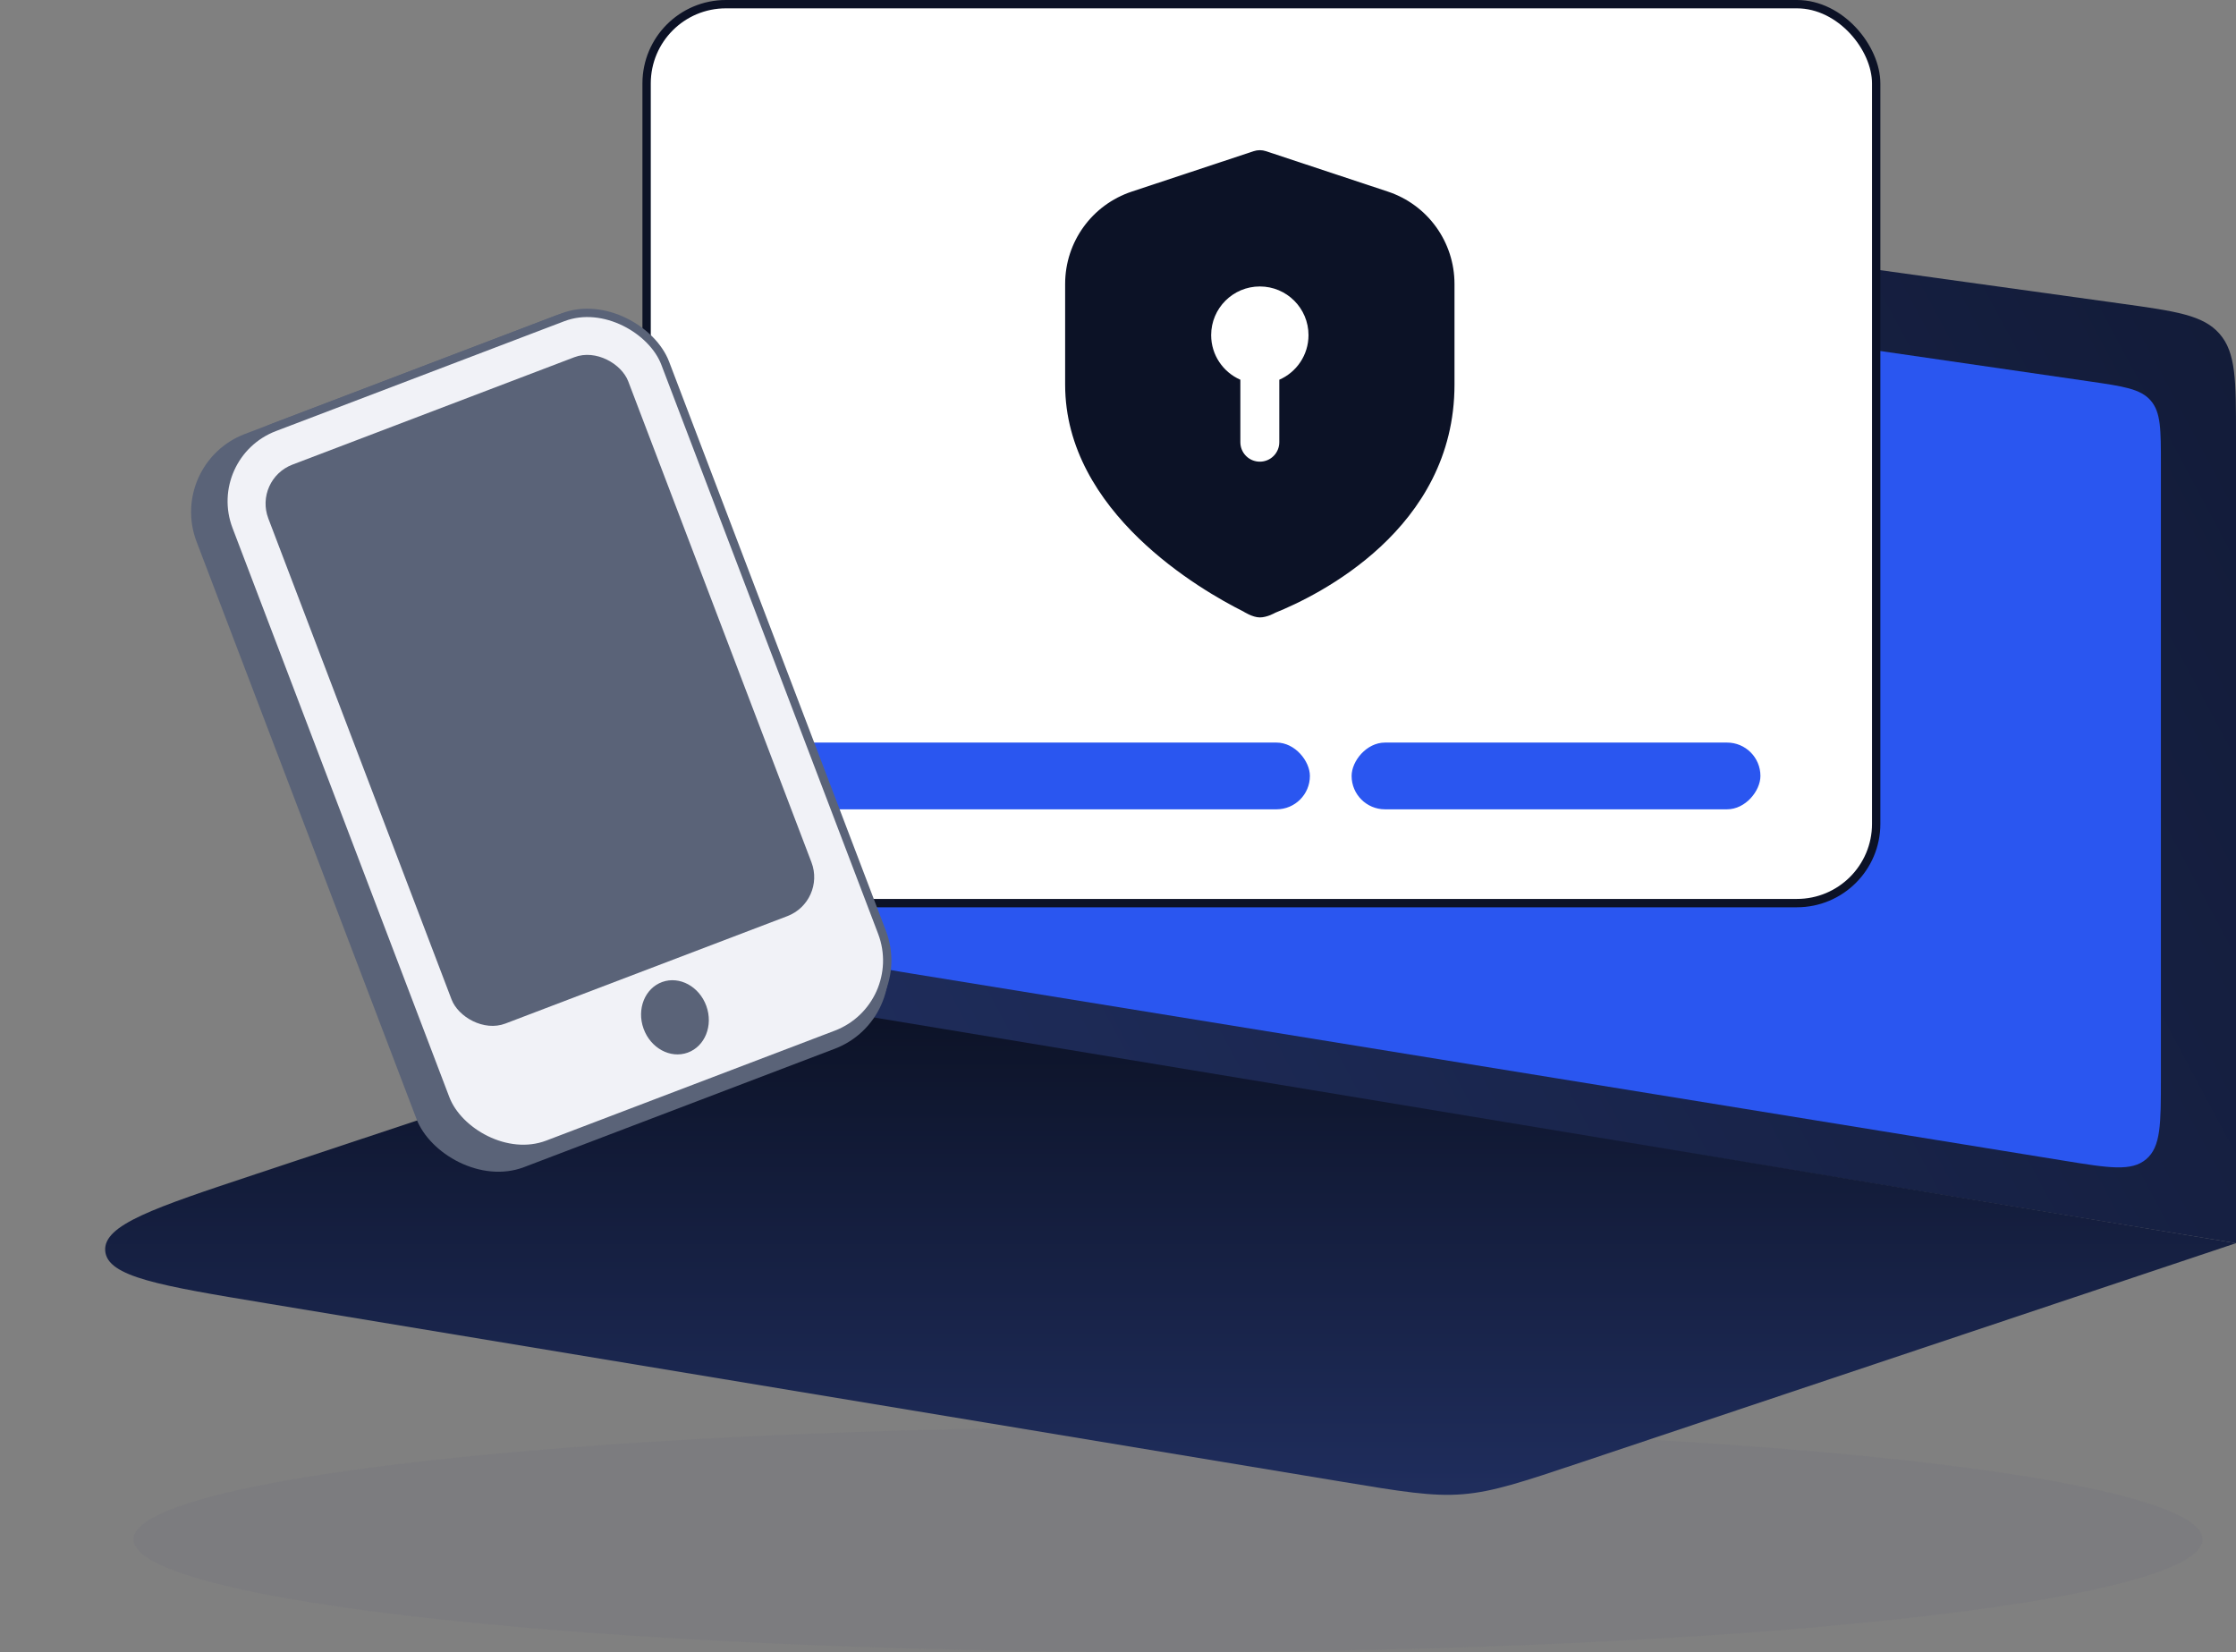 <svg width="268" height="198" viewBox="0 0 268 198" fill="none" xmlns="http://www.w3.org/2000/svg">
<rect x="0" y="0" width="268" height="198" fill="#808080" stroke="none"/>
<ellipse cx="140" cy="184.5" rx="124" ry="13.5" fill="#5A6378" fill-opacity="0.1"/>
<path d="M93 32.375C93 23.822 93 19.546 95.746 17.154C98.493 14.763 102.729 15.351 111.201 16.527L254.201 36.384C260.778 37.297 264.067 37.754 266.033 40.012C268 42.271 268 45.591 268 52.232V149L93 120.2V32.375Z" fill="url(#paint0_linear_1385_27375)"/>
<path d="M101 35.558C101 30.181 101 27.493 102.729 25.998C104.457 24.502 107.117 24.889 112.438 25.662L250.438 45.713C254.521 46.306 256.562 46.603 257.781 48.011C259 49.42 259 51.483 259 55.609V129.245C259 134.704 259 137.434 257.24 138.931C255.48 140.428 252.785 139.991 247.397 139.116L109.397 116.707C105.388 116.056 103.383 115.73 102.192 114.329C101 112.929 101 110.898 101 106.836V35.558Z" fill="#2A56F0"/>
<path d="M93 120L268 149L189.514 175.266C182.477 177.621 178.958 178.799 175.297 179.09C171.635 179.381 167.975 178.773 160.654 177.559L31.887 156.199C19.199 154.094 12.855 153.042 12.61 149.92C12.366 146.799 18.468 144.771 30.673 140.715L93 120Z" fill="url(#paint1_linear_1385_27375)"/>
<rect x="77.5" y="0.5" width="147.374" height="107.74" rx="9.5" fill="white" stroke="#0C1226"/>
<rect x="90" y="89" width="67" height="8" rx="4" fill="#2A56F0"/>
<rect width="49" height="8" rx="4" transform="matrix(-1 0 0 1 211 89)" fill="#2A56F0"/>
<g clip-path="url(#clip0_1385_27375)">
<path d="M166.337 22.961L151.732 18.119C151.259 17.96 150.738 17.96 150.265 18.119L135.66 22.961C130.877 24.547 127.664 28.997 127.664 34.035V46.1C127.664 61.414 144.009 70.78 149.019 73.284C149.019 73.284 150.108 74 151.002 74C151.896 74 152.848 73.44 152.848 73.44C157.888 71.412 174.331 63.451 174.331 46.1V34.035C174.331 28.997 171.12 24.547 166.337 22.961ZM153.333 45.512V53C153.333 54.29 152.29 55.333 151 55.333C149.709 55.333 148.666 54.29 148.666 53V45.512C146.606 44.612 145.166 42.558 145.166 40.167C145.166 36.944 147.777 34.333 151 34.333C154.222 34.333 156.833 36.944 156.833 40.167C156.833 42.558 155.393 44.614 153.333 45.512Z" fill="#0C1226"/>
</g>
<rect x="20" y="55.576" width="59.843" height="94.026" rx="10" transform="rotate(-20.855 20 55.576)" fill="#5A6378"/>
<rect x="24.02" y="54.58" width="55.994" height="92" rx="9.5" transform="rotate(-20.855 24.02 54.58)" fill="#F1F2F7" stroke="#5A6378"/>
<rect x="30.379" y="57.466" width="46.163" height="71.688" rx="5" transform="rotate(-20.855 30.379 57.466)" fill="#5A6378"/>
<ellipse cx="80.897" cy="121.929" rx="4" ry="4.5" transform="rotate(-19.795 80.897 121.929)" fill="#5A6378"/>
<defs>
<linearGradient id="paint0_linear_1385_27375" x1="346.974" y1="-33.25" x2="81.445" y2="108.769" gradientUnits="userSpaceOnUse">
<stop stop-color="#0C1226"/>
<stop offset="1" stop-color="#1F2D5C"/>
</linearGradient>
<linearGradient id="paint1_linear_1385_27375" x1="143.893" y1="120" x2="143.893" y2="178.182" gradientUnits="userSpaceOnUse">
<stop stop-color="#0C1226"/>
<stop offset="1" stop-color="#1F2D5C"/>
</linearGradient>
<clipPath id="clip0_1385_27375">
<rect width="56" height="56" fill="white" transform="translate(123 18)"/>
</clipPath>
</defs>
</svg>

